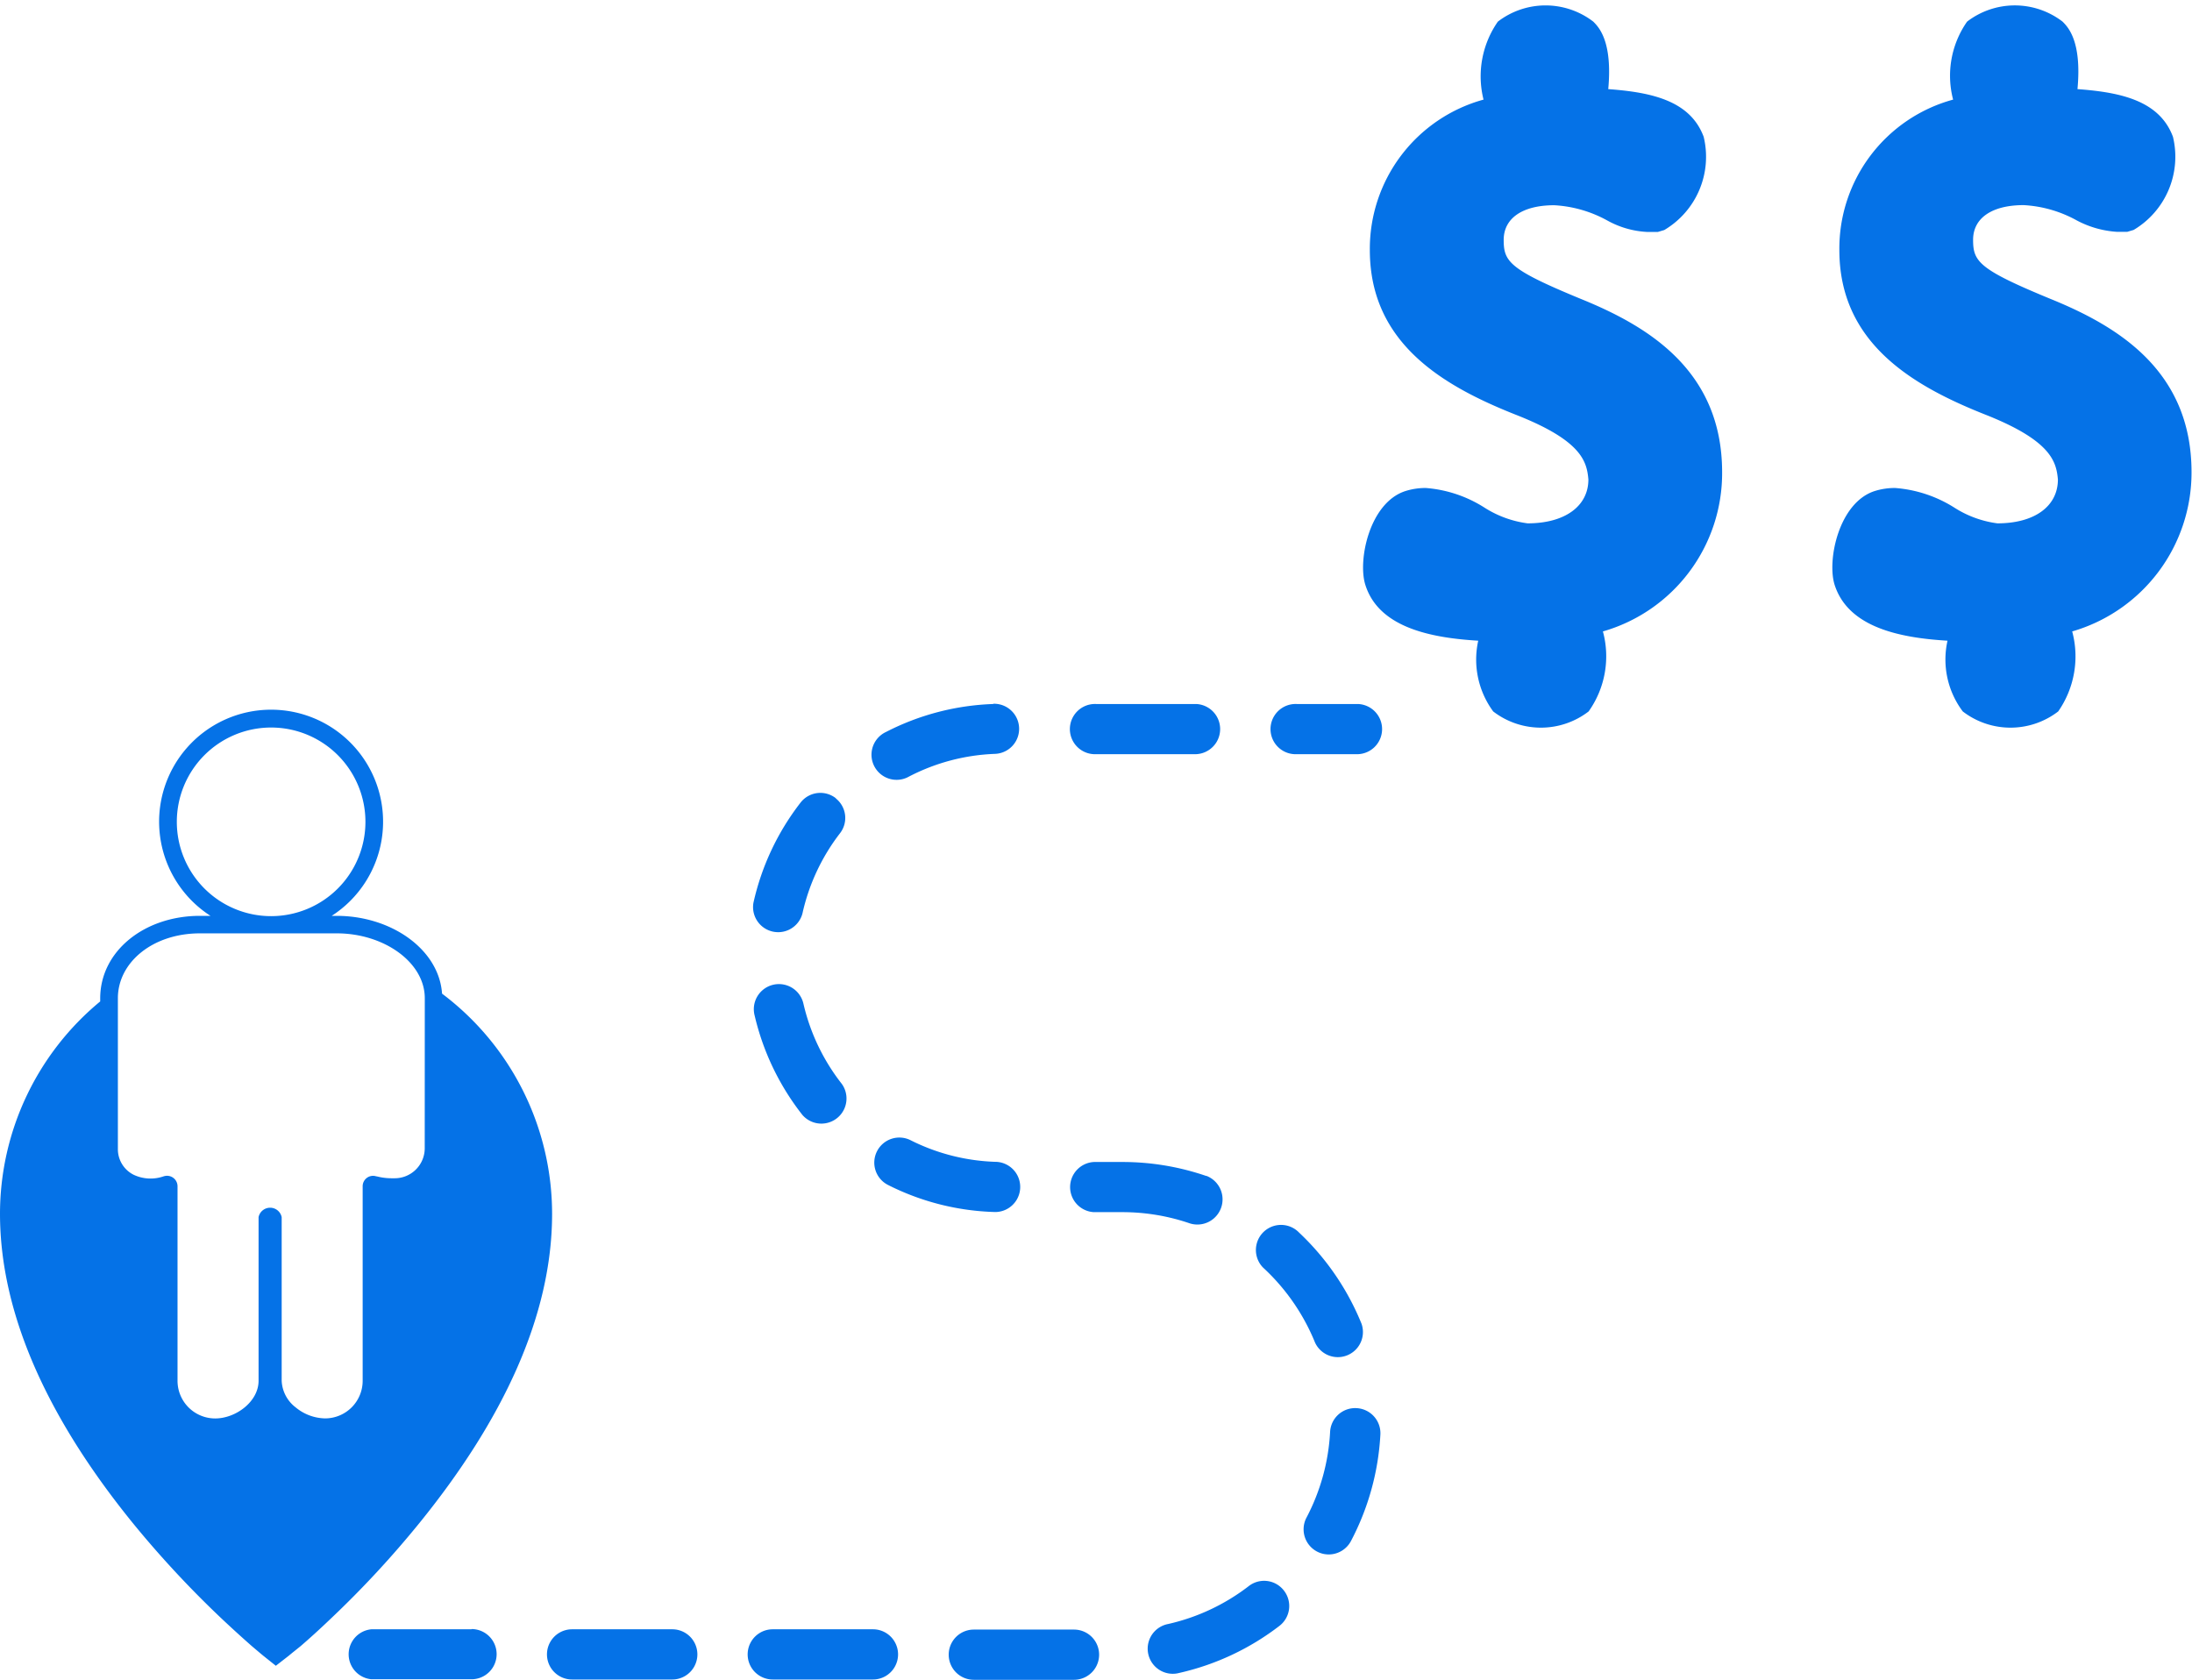 <?xml version="1.0" encoding="UTF-8" standalone="no"?><svg xmlns="http://www.w3.org/2000/svg" xmlns:xlink="http://www.w3.org/1999/xlink" fill="#0572e7" height="285" preserveAspectRatio="xMidYMid meet" version="1" viewBox="0.0 -0.9 371.9 285.0" width="371.9" zoomAndPan="magnify"><g data-name="Layer 2"><g data-name="Layer 1" id="change1_1"><path d="M75,167.68c-.52-7.53-8.62-13.2-17.9-13.2h-.82a19,19,0,1,0-20.57,0H33.93c-9.45,0-16.93,6-16.93,14V169A46.75,46.75,0,0,0,0,205c0,17.39,8.46,35.14,22.47,52.42a172.42,172.42,0,0,0,15.24,16.39c1.82,1.71,3.51,3.24,5,4.55l1.43,1.21.53.44,2.13,1.7L49,280l.53-.44L51,278.38c1.52-1.31,3.21-2.84,5-4.55A168.69,168.69,0,0,0,71.2,257.44c14-17.28,22.47-35,22.47-52.42A46.75,46.75,0,0,0,75,167.68ZM30,138.53a16,16,0,1,1,16,16A16,16,0,0,1,30,138.53Zm42.06,55.38A5.09,5.09,0,0,1,67,199h-.51a10,10,0,0,1-2.56-.32h-.08a1.76,1.76,0,0,0-2.32,1.67v33a6.38,6.38,0,0,1-6.37,6.39,8.06,8.06,0,0,1-5-1.87,6,6,0,0,1-2.37-4.52V205.6a2,2,0,0,0-3.92,0v27.76c0,3.53-3.85,6.39-7.37,6.39a6.39,6.39,0,0,1-6.38-6.39v-33a1.78,1.78,0,0,0-1.78-1.78,2,2,0,0,0-.6.1,6.72,6.72,0,0,1-5.06-.27A4.84,4.84,0,0,1,20,194.12V168.45c0-6.06,5.89-11,13.93-11H57.14c8,0,14.93,4.91,14.93,11Zm76.05,81.61h-17a4.26,4.26,0,0,0,0,8.52h17a4.26,4.26,0,0,0,0-8.52Zm-34.05,0h-17a4.26,4.26,0,0,0,0,8.52h17a4.26,4.26,0,1,0,0-8.52Zm-34.06,0H63A4.26,4.26,0,0,0,63,284H80a4.26,4.26,0,0,0,0-8.52Zm102.22.05h-17a4.26,4.26,0,0,0,0,8.52h17a4.26,4.26,0,1,0,0-8.52ZM217.87,269a4.24,4.24,0,0,0-6-.81l0,0a35.08,35.08,0,0,1-13.66,6.43,4.26,4.26,0,1,0,1.54,8.38l.35-.08a43.63,43.63,0,0,0,17-8A4.25,4.25,0,0,0,217.87,269Zm12.28-31a4.26,4.26,0,0,0-4.48,4,35.14,35.14,0,0,1-4,14.56,4.26,4.26,0,1,0,7.53,4,43.78,43.78,0,0,0,5-18.08A4.26,4.26,0,0,0,230.15,238Zm.85-14.32a43.92,43.92,0,0,0-10.59-15.46,4.26,4.26,0,1,0-6.14,5.91l.3.28a35.43,35.43,0,0,1,8.54,12.46,4.26,4.26,0,0,0,7.89-3.19Zm-26.31-25.06-.33-.11h0a43.78,43.78,0,0,0-13.81-2.27H186a4.26,4.26,0,0,0-.41,8.51h4.95a35.25,35.25,0,0,1,11.11,1.83,4.26,4.26,0,1,0,3-8Zm-35.57-2.4a34.43,34.43,0,0,1-14.62-3.67,4.25,4.25,0,1,0-3.83,7.59,42.78,42.78,0,0,0,18.21,4.59,4.26,4.26,0,0,0,.24-8.51ZM142.83,183a34.7,34.7,0,0,1-6.51-13.58,4.26,4.26,0,0,0-8.35,1.69,1.74,1.74,0,0,0,.05.22,43.1,43.1,0,0,0,8.12,16.93,4.26,4.26,0,0,0,6.69-5.26Zm-1-48.46,0,0a4.25,4.25,0,0,0-6,.72l0,0a42.94,42.94,0,0,0-8,17,4.26,4.26,0,0,0,8.31,1.84,34.54,34.54,0,0,1,6.39-13.65A4.23,4.23,0,0,0,141.81,134.56Zm26.7-16a42.84,42.84,0,0,0-18.18,4.73,4.26,4.26,0,0,0,3.54,7.75l.35-.18A34.33,34.33,0,0,1,168.8,127a4.25,4.25,0,1,0-.29-8.5Zm34.43,0h-17a4.26,4.26,0,0,0-.41,8.51,2.8,2.8,0,0,0,.41,0h17a4.26,4.26,0,0,0,0-8.51Zm27.47,0H220a4.26,4.26,0,0,0-.41,8.51,2.8,2.8,0,0,0,.41,0h10a4.26,4.26,0,1,0,.41-8.51Zm41.53-12.29a16.14,16.14,0,0,1-2.43,13.55,13.28,13.28,0,0,1-16.19,0,14.85,14.85,0,0,1-2.54-12c-8-.48-16.89-2.21-19.16-9.5-1.3-4.15.7-13.87,6.75-15.87a11.27,11.27,0,0,1,3.5-.54,21.57,21.57,0,0,1,10,3.35,17.93,17.93,0,0,0,7.29,2.65c6.26,0,10.31-2.87,10.31-7.45-.27-3-1.08-6.48-11.87-10.8-12.53-4.91-25.21-12.14-25.21-28.12A26.25,26.25,0,0,1,251.7,16a16.22,16.22,0,0,1,2.43-13.23,13.28,13.28,0,0,1,16.19,0c.92.92,3.29,3.3,2.54,11.45,7.45.54,13.92,2,16.19,8.09a14.44,14.44,0,0,1-6.69,15.82l-1.08.32h-1.84a15.54,15.54,0,0,1-6.74-1.94,21,21,0,0,0-9-2.59c-5.4,0-8.58,2.21-8.58,5.88s.92,5,13.06,10c11.18,4.54,24,12,24,29.42A27.93,27.93,0,0,1,271.94,106.23Zm79.62,0a16.33,16.33,0,0,1-2.38,13.55,13.28,13.28,0,0,1-16.19,0,14.64,14.64,0,0,1-2.59-12c-8-.48-16.84-2.21-19.16-9.5-1.3-4.15.7-13.87,6.74-15.87a11.33,11.33,0,0,1,3.51-.54,21.87,21.87,0,0,1,10.1,3.35,17.83,17.83,0,0,0,7.28,2.65c6.26,0,10.26-2.87,10.26-7.45-.27-3-1.14-6.48-11.82-10.8-12.53-4.91-25.26-12.14-25.26-28.12A26.19,26.19,0,0,1,331.37,16a16,16,0,0,1,2.37-13.23,13.29,13.29,0,0,1,16.2,0c.92.92,3.29,3.3,2.53,11.45,7.45.54,13.93,2,16.2,8.09A14.44,14.44,0,0,1,362,38.11l-1.08.32h-1.78a16.79,16.79,0,0,1-6.8-1.94,20.94,20.94,0,0,0-9-2.59c-5.4,0-8.58,2.21-8.58,5.88s.92,5,13.06,10c11.18,4.54,24,12,24,29.42A28.06,28.06,0,0,1,351.56,106.23Z"/></g></g></svg>